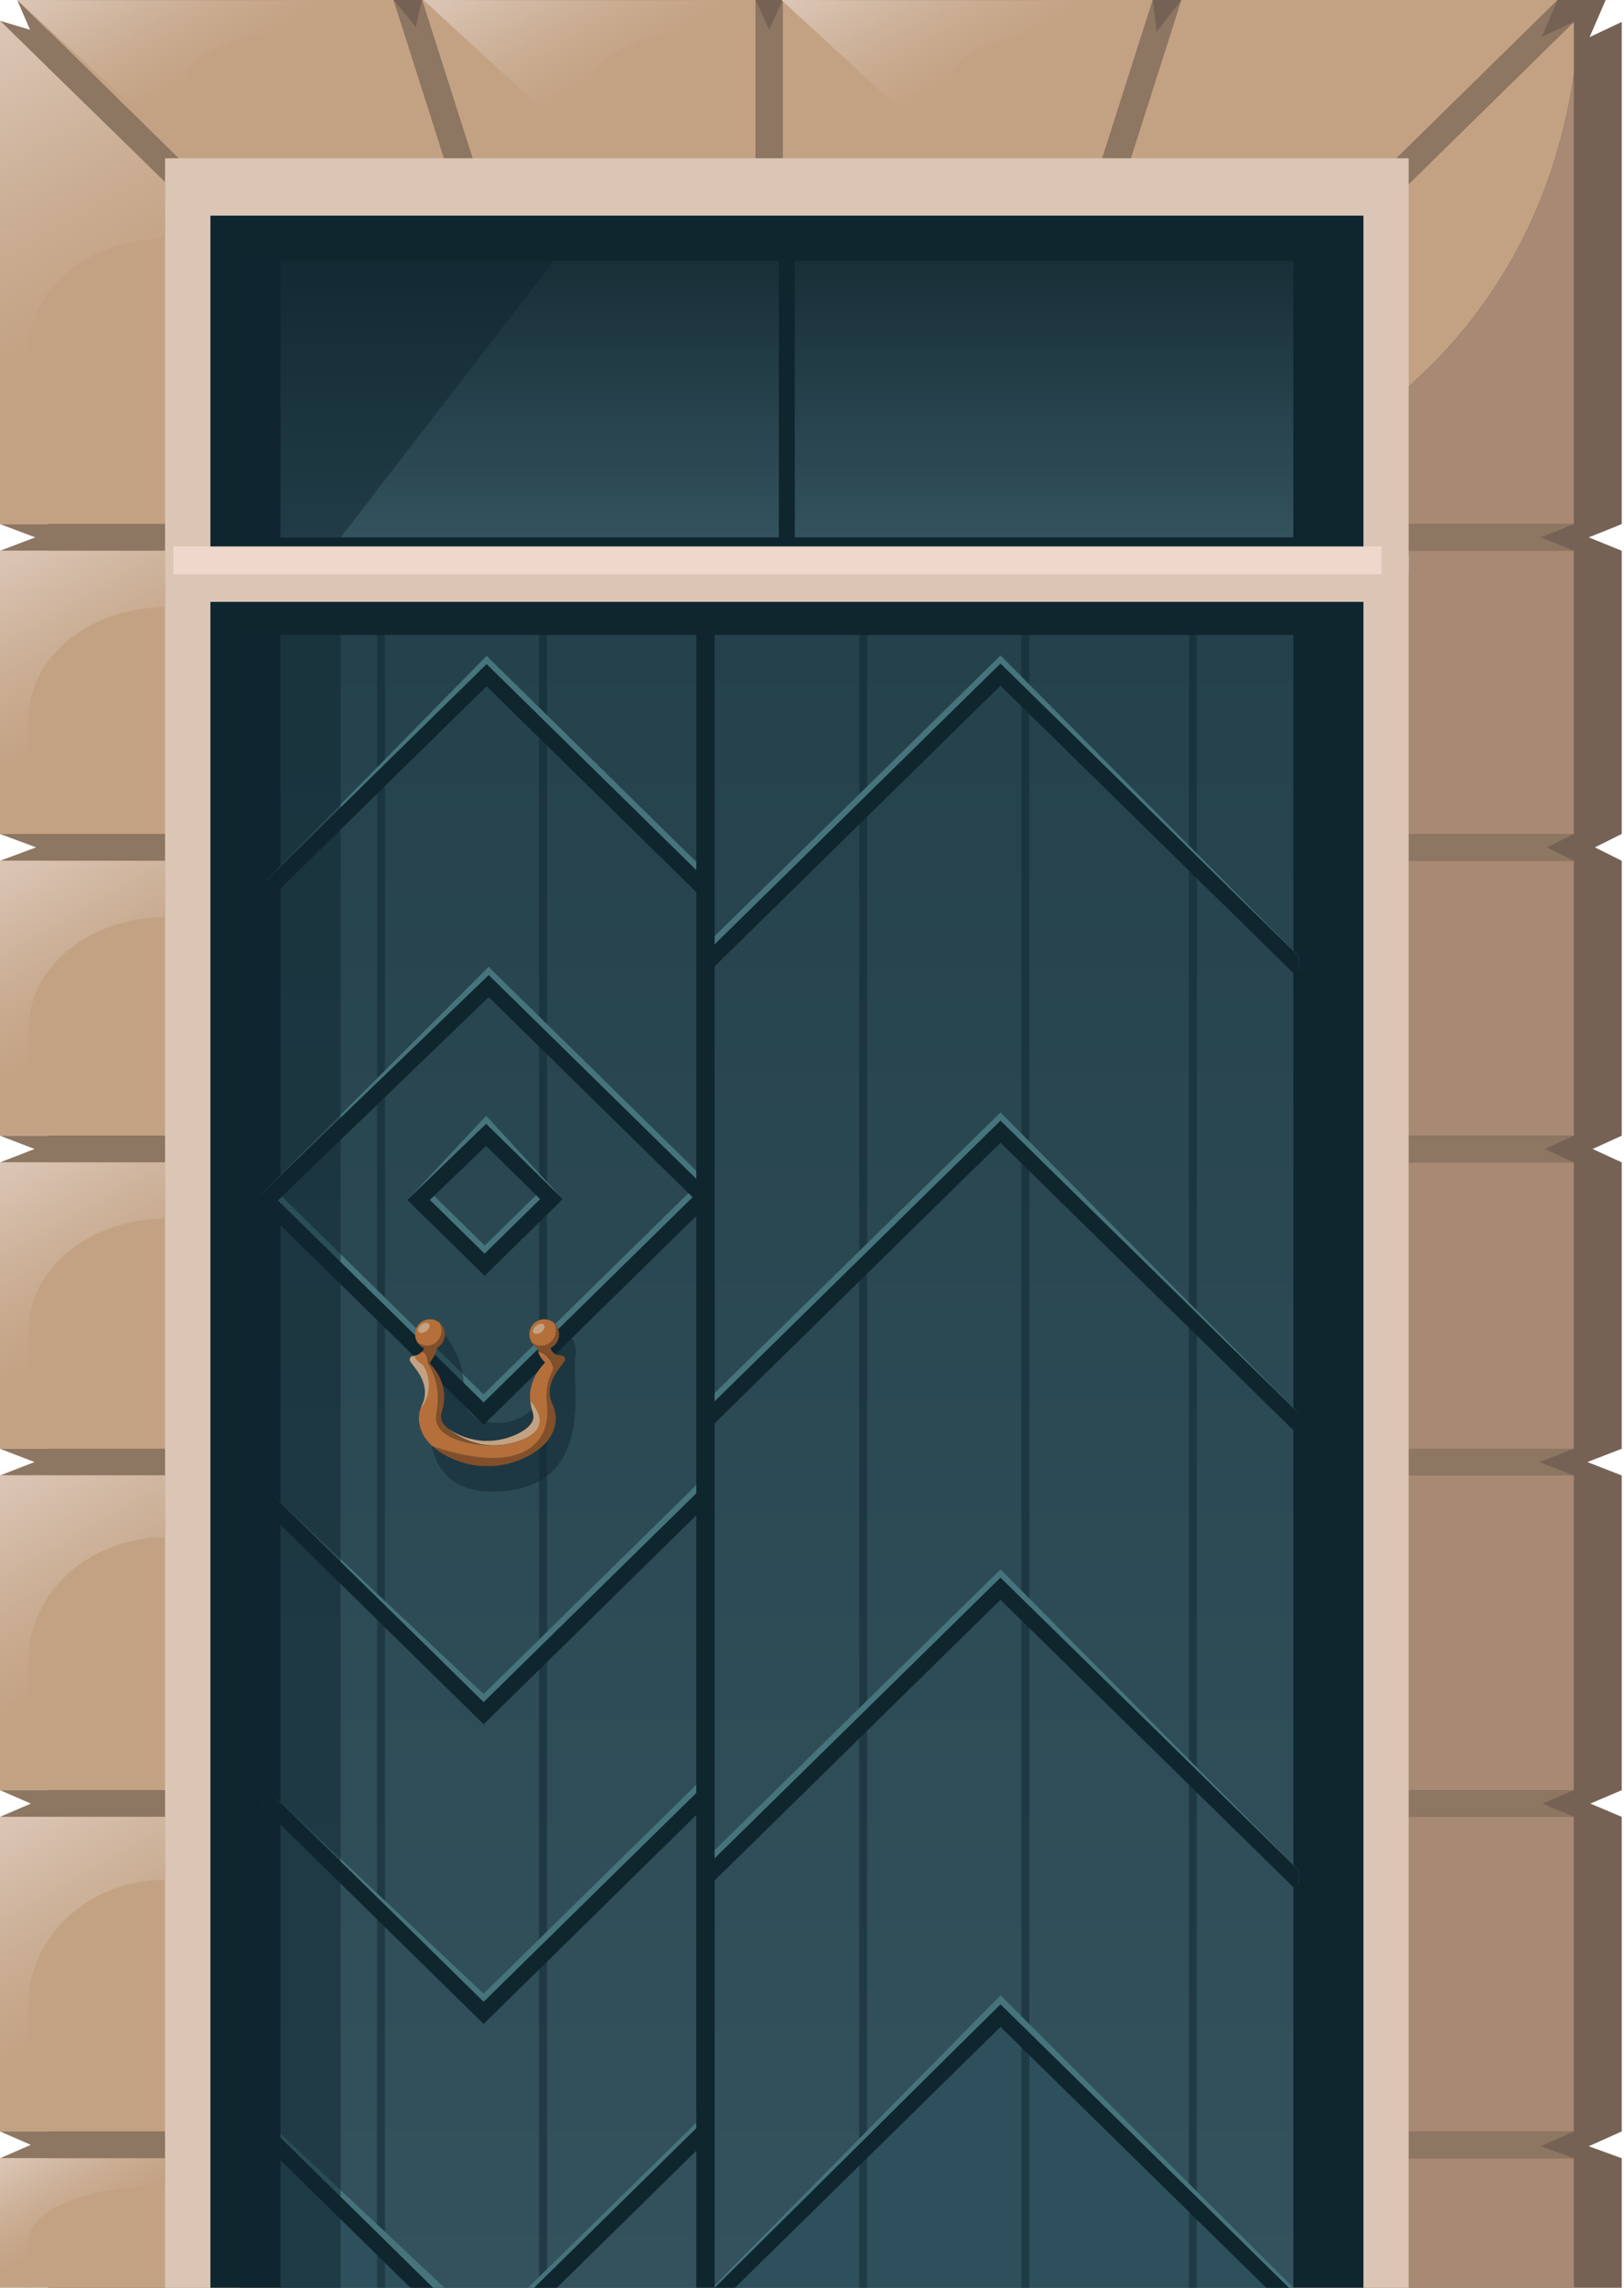 <?xml version="1.0" encoding="UTF-8"?> <svg xmlns="http://www.w3.org/2000/svg" width="662" height="932" viewBox="0 0 662 932" fill="none"> <path d="M647.984 15.125L654.532 0H501.084L491.001 13.021L489.495 0H338.654H338.133L338.48 0.341L333.091 12.111L327.586 0H191.639L189.089 11.031L179.991 0H26.601L31.816 12.111L19.531 8.472V180.816V213.511L33.961 218.913L19.531 224.371V330.985V339.741L34.25 345.2L19.531 350.659V457.272V462.674L33.613 468.075L19.531 473.534V580.204V590.212L33.613 595.613L19.531 601.072V718.318V729.292L32.106 734.751L19.531 740.153V859.332V868.316L32.106 873.775L19.531 879.233V930.976V932H86.868H105.295H117.001H133.864H158.434H173.211H176.456H186.887H196.101H200.795H234.752H237.244H239.33H242.576H246.458H303.364H310.839H319.068H369.773H373.076H405.585H435.892H439.137H504.156H507.401H535.738H544.951H546.748H575.316H593.802H661.08V879.233L647.636 874.344L661.08 868.316V740.153L648.274 734.751L661.08 729.292V601.072L647.057 595.613L661.08 590.212V473.534L649.201 468.075L661.08 462.674V350.659L650.128 345.2L661.08 339.741V224.371L647.636 218.913L661.08 213.511V30.25V8.927L647.984 15.125Z" fill="#766255"></path> <path d="M329.67 473.533H0V590.211H333.205C330.249 550.409 328.858 511.061 329.67 473.533Z" fill="#C3A283"></path> <path d="M428.298 224.371H0V339.798H345.721C360.498 283.392 386.459 241.429 428.298 224.371Z" fill="#C3A283"></path> <path d="M0 350.658V462.673H329.959C331.292 422.132 335.407 384.149 343.114 350.658H0Z" fill="#C3A283"></path> <path d="M641.549 30.25V8.927L563.608 85.404L555.785 77.728L634.943 0H481.495L450.261 97.857L439.714 94.616L469.905 0H319.065V98.994H307.997V0H172.049L202.241 94.616L191.694 97.857L160.46 0H7.012L86.228 77.671L78.404 85.348L0 8.472V213.511H466.486C596.117 176.552 632.683 91.147 641.549 30.25Z" fill="#C3A283"></path> <path d="M0 601.072V729.293H348.793C342.708 687.614 337.551 644.229 334.074 601.072H0Z" fill="#C3A283"></path> <path d="M0 740.152V868.316H372.783C365.192 829.765 357.311 786.152 350.415 740.152H0Z" fill="#C3A283"></path> <path d="M0 879.234V932.001H386.054C382.577 916.023 378.81 898.339 374.985 879.234H0Z" fill="#C3A283"></path> <path d="M333.201 590.213H641.545V473.535H329.666C328.855 511.006 330.245 550.411 333.201 590.213Z" fill="#A78974"></path> <path d="M345.719 339.741H641.546V224.314H428.296C386.457 241.373 360.496 283.336 345.719 339.741Z" fill="#A78974"></path> <path d="M329.953 462.673H641.543V350.658H343.107C335.4 384.149 331.344 422.189 329.953 462.673Z" fill="#A78974"></path> <path d="M466.484 213.511H641.547V30.25C632.739 91.148 596.115 176.552 466.484 213.511Z" fill="#A78974"></path> <path d="M348.781 729.293H641.538V601.072H334.062C337.539 644.229 342.755 687.614 348.781 729.293Z" fill="#A78974"></path> <path d="M372.774 868.316H641.54V740.152H350.406C357.302 786.152 365.125 829.765 372.774 868.316Z" fill="#A78974"></path> <path d="M386.048 932.001H641.543V879.234H374.922C378.746 898.339 382.513 916.023 385.99 932.001H386.048Z" fill="#A78974"></path> <path d="M319.126 98.994V0L313.563 12.111L308 0V98.994H319.126Z" fill="#8D7662"></path> <path d="M641.549 213.512H0L14.371 218.913L0 224.372H641.549L628.105 218.913L641.549 213.512Z" fill="#8D7662"></path> <path d="M641.549 339.742H0L14.719 345.201L0 350.659H641.549L630.597 345.201L641.549 339.742Z" fill="#8D7662"></path> <path d="M641.549 462.674H0L14.082 468.076L0 473.534H641.549L629.67 468.076L641.549 462.674Z" fill="#8D7662"></path> <path d="M641.549 590.211H0L14.082 595.613L0 601.071H641.549L627.468 595.613L641.549 590.211Z" fill="#8D7662"></path> <path d="M0 879.234H641.549L628.105 874.344L641.549 868.316H0L12.575 873.775L0 879.234Z" fill="#8D7662"></path> <path d="M641.549 729.293H0L12.575 734.752L0 740.153H641.549L628.743 734.752L641.549 729.293Z" fill="#8D7662"></path> <path d="M563.604 85.404L641.545 8.927L628.391 15.125L634.939 0L555.781 77.671L563.604 85.404Z" fill="#8D7662"></path> <path d="M450.323 97.857L481.558 0L471.475 13.021L469.91 0L439.719 94.616L450.323 97.857Z" fill="#8D7662"></path> <path d="M86.228 77.671L7.012 0L12.227 12.111L0 8.472L78.404 85.404L86.228 77.671Z" fill="#8D7662"></path> <path d="M202.234 94.616L172.043 0L169.493 11.031L160.453 0L191.687 97.857L202.234 94.616Z" fill="#8D7662"></path> <path d="M574.216 226.191H67.281V932H574.216V226.191Z" fill="#DBC6B6"></path> <path d="M574.216 64.481H67.281V233.925H574.216V64.481Z" fill="#DBC6B6"></path> <path d="M555.787 245.182H85.766V931.999H555.787V245.182Z" fill="#0F262F"></path> <path d="M555.787 87.85H85.766V228.977H555.787V87.85Z" fill="#0F262F"></path> <path d="M114.344 932H167.367L114.344 879.973V932Z" fill="#2E505C"></path> <path d="M407.853 825.672L299.547 932.001H516.217L407.853 825.672Z" fill="#2E505C"></path> <path d="M525.431 932H527.228V258.658H114.344V870.932L176.581 932H217.724L284.597 866.383L289.175 870.875L226.938 932H290.334L407.853 816.63L525.431 932Z" fill="url(#paint0_linear_1015_433)"></path> <path d="M110.859 867.576L106.281 872.068L114.336 879.972V870.931L110.859 867.576Z" fill="#0F262F"></path> <path d="M284.591 866.383L217.719 932H226.933L289.169 870.875L284.591 866.383Z" fill="#0F262F"></path> <path d="M114.344 870.932V879.972L167.367 932H176.581L114.344 870.932Z" fill="#0F262F"></path> <path d="M516.212 932.001H525.426L407.848 816.631L290.328 932.001H299.542L407.848 825.672L516.212 932.001Z" fill="#0F262F"></path> <path d="M522.402 106.271H481.78H313.555H307.529H300.111H258.504H114.328V218.912H134.147H199.397H212.725H225.879H380.602H427.482H445.215H466.25H527.212V140.16V126.116V106.271H522.402Z" fill="url(#paint1_linear_1015_433)"></path> <path d="M323.99 94.332H317.5V222.552H323.99V94.332Z" fill="#0F262F"></path> <path opacity="0.49" d="M156.933 256.1H153.688V931.943H156.933V256.1Z" fill="#0F262F"></path> <path opacity="0.49" d="M222.98 256.1H219.734V931.943H222.98V256.1Z" fill="#0F262F"></path> <path opacity="0.49" d="M353.48 256.1H350.234V931.943H353.48V256.1Z" fill="#0F262F"></path> <path opacity="0.49" d="M419.605 256.1H416.359V931.943H419.605V256.1Z" fill="#0F262F"></path> <path opacity="0.49" d="M487.87 256.1H484.625V931.943H487.87V256.1Z" fill="#0F262F"></path> <path d="M291.482 484.452L199.17 393.873L105.641 487.295L197.084 577.021L291.482 484.395V484.452ZM199.17 402.914L282.268 484.452L197.084 568.037L113.174 485.703L199.112 402.914H199.17Z" fill="#46747C"></path> <path d="M229.411 488.489L198.177 454.543L166.016 488.887L197.54 516.464L229.411 488.546V488.489ZM198.177 463.527L220.256 485.191L197.598 507.423L175.345 485.589L198.235 463.584L198.177 463.527Z" fill="#46747C"></path> <path d="M110.859 608.807L106.281 613.299L197.145 699.158L289.167 608.807L284.589 604.258L197.145 690.117L110.859 608.807Z" fill="#46747C"></path> <path d="M284.589 726.336L197.145 812.195L110.859 730.885L106.281 735.377L197.145 821.236L289.167 730.885L284.589 726.336Z" fill="#46747C"></path> <path d="M284.594 760.339L289.172 764.831L407.85 648.381L529.543 767.731V762.045L407.85 639.34L284.594 760.339Z" fill="#46747C"></path> <path d="M284.594 574.122L289.172 578.671L407.85 462.221L528.21 580.32L529.543 575.885L407.85 453.18L284.594 574.122Z" fill="#46747C"></path> <path d="M407.85 267.018L284.594 387.96L289.172 392.452L407.85 276.002L529.543 395.409V389.666L407.85 267.018Z" fill="#46747C"></path> <path d="M198.353 276.228L284.581 360.894L289.158 356.345L198.353 267.188L107.953 359.188L110.851 362.088L198.353 276.228Z" fill="#46747C"></path> <path d="M197.134 580.374L103.953 488.942L199.221 397.227L291.533 487.805L197.134 580.431V580.374ZM113.225 488.999L197.134 571.333L282.319 487.748L199.221 406.211L113.283 488.999H113.225Z" fill="#0F262F"></path> <path d="M197.54 519.761L166.016 488.829L198.177 457.84L229.411 488.488L197.54 519.761ZM175.287 488.886L197.54 510.72L220.198 488.488L198.119 466.824L175.229 488.829L175.287 488.886Z" fill="#0F262F"></path> <path d="M197.145 702.455L106.281 613.297L110.859 608.805L197.145 693.414L284.589 607.611L289.167 612.103L197.145 702.455Z" fill="#0F262F"></path> <path d="M197.145 824.533L106.281 735.376L110.859 730.883L197.145 815.492L284.589 729.689L289.167 734.181L197.145 824.533Z" fill="#0F262F"></path> <path d="M283.83 864.735L215.219 932.001H217.711L289.161 861.664L283.83 864.735Z" fill="#46747C"></path> <path d="M114.328 869.227V870.762L176.565 932.001H181.201L114.328 869.227Z" fill="#46747C"></path> <path d="M525.426 932H527.222L407.848 812.877L290.328 932H291.313L407.848 816.459L525.426 932Z" fill="#46747C"></path> <path d="M289.156 768.184L284.578 763.636L407.835 642.693L529.527 762.044V771.084L407.835 651.734L289.156 768.184Z" fill="#0F262F"></path> <path d="M289.156 581.967L284.578 577.475L407.835 456.533L529.527 575.883L528.194 583.616L407.835 465.517L289.156 581.967Z" fill="#0F262F"></path> <path d="M289.156 395.805L284.578 391.314L407.835 270.314L529.527 389.665V398.705L407.835 279.355L289.156 395.805Z" fill="#0F262F"></path> <path d="M110.859 365.386L106.281 360.894L198.362 270.543L289.167 359.7L284.589 364.192L198.362 279.584L110.859 365.386Z" fill="#0F262F"></path> <path opacity="0.49" d="M225.762 106.271L138.897 218.912H97.406V106.271H225.762Z" fill="#0F262F"></path> <path opacity="0.49" d="M138.84 258.658H97.406V932H138.84V258.658Z" fill="#0F262F"></path> <path d="M291.304 256.1H283.828V931.943H291.304V256.1Z" fill="#0F262F"></path> <path opacity="0.49" d="M175.291 537.446C175.291 537.446 190.473 549.5 188.909 567.07C187.344 584.64 219.042 583.958 221.36 564.739C223.678 545.52 221.765 539.663 221.765 539.663C221.765 539.663 236.426 541.199 234.572 552.173C232.718 563.147 243.322 604.314 205.018 607.498C166.714 610.739 176.102 570.311 176.102 570.311L172.625 556.437L173.958 548.079L175.291 537.332V537.446Z" fill="#0F262F"></path> <path d="M227.448 552.116C226.868 551.889 226.289 551.718 225.825 551.263C225.362 550.865 224.956 550.41 224.666 549.842C224.377 549.216 224.087 548.534 223.971 547.795C223.913 547.397 223.855 547.056 223.797 546.658C223.797 546.316 223.797 545.805 223.797 545.577L218.64 545.293C218.64 546.032 218.64 546.544 218.698 547.169C218.698 547.738 218.872 548.307 218.987 548.875C219.103 549.444 219.277 550.012 219.451 550.524C220.668 550.695 222.522 551.377 224.029 553.481C224.377 553.993 224.724 554.618 225.072 555.3C225.42 556.04 225.536 556.494 225.594 556.893C225.941 559.338 220.088 559.963 221.305 571.278C222.696 584.299 215.626 602.153 176.453 589.246C178.597 591.236 180.973 592.658 183.349 593.795C185.783 594.932 188.217 595.785 190.824 596.411C192.099 596.695 193.432 596.922 194.765 597.093C195.46 597.15 196.098 597.207 196.793 597.263H200.676C201.371 597.263 202.066 597.15 202.704 597.093C204.037 596.922 205.369 596.695 206.644 596.411C209.194 595.785 211.686 594.932 214.12 593.795C216.496 592.601 218.872 591.179 221.016 589.246C223.16 587.313 225.188 584.697 226.115 581.286C226.579 579.58 226.695 577.76 226.405 576.054C226.289 575.202 226.057 574.406 225.825 573.609C225.709 573.211 225.536 572.87 225.362 572.472L225.072 571.733C224.319 570.198 224.029 568.549 224.087 566.843C224.087 565.137 224.608 563.318 225.42 561.555C225.825 560.645 226.289 559.792 226.868 558.939C227.158 558.485 227.448 558.087 227.738 557.689C228.027 557.291 228.375 556.836 228.607 556.551L230.056 554.618C230.693 553.765 230.229 552.514 229.186 552.344L227.622 552.003L227.448 552.116Z" fill="#81502B"></path> <path d="M213.242 586.401C223.209 582.251 220.544 575.598 216.139 570.48C216.255 571.902 216.545 573.323 216.951 574.688L217.125 575.2C217.241 575.598 217.356 576.11 217.356 576.11C217.356 576.451 217.472 576.735 217.472 577.019C217.472 577.588 217.356 578.157 217.183 578.668C216.777 579.692 215.908 580.886 214.575 581.909C213.242 582.99 211.619 583.9 209.881 584.639C208.143 585.378 206.23 586.003 204.318 586.401C203.391 586.572 202.406 586.743 201.478 586.856C201.015 586.856 200.551 586.913 200.088 586.97H197.132C196.669 586.97 196.205 586.97 195.742 586.856C194.814 586.743 193.887 586.629 192.902 586.401C190.99 586.003 189.135 585.378 187.397 584.639C185.659 583.9 184.036 582.933 182.703 581.909C182.703 581.909 195.22 593.907 213.3 586.345L213.242 586.401Z" fill="#C3A283"></path> <path d="M175.291 575.541C174.19 578.1 172.799 579.919 172.161 579.635C171.524 579.351 171.872 577.076 172.973 574.518C174.074 571.959 175.464 570.139 176.102 570.424C176.739 570.708 176.392 572.983 175.291 575.541Z" fill="#C3A283"></path> <path d="M225.469 556.948C225.469 556.55 225.237 556.096 224.947 555.356C224.657 554.674 224.31 554.049 223.904 553.537C222.397 551.433 220.543 550.751 219.326 550.58C219.558 551.149 219.79 551.774 220.079 552.343C220.601 553.366 221.354 554.276 222.224 555.072C221.123 556.152 220.311 557.176 219.558 558.256C217.993 560.417 216.892 563.089 216.313 565.932C216.023 567.411 215.965 568.946 216.081 570.481C220.485 575.599 223.151 582.251 213.184 586.402C208.664 588.279 204.491 588.961 200.783 588.904C200.783 588.904 175.575 588.62 178.009 575.826C180.443 562.976 174.474 555.356 174.474 555.356C174.474 555.129 174.474 554.901 174.474 554.674C174.184 551.774 173.083 550.808 171.982 550.58C171.75 550.864 171.518 551.092 171.287 551.262C170.881 551.66 170.244 551.888 169.664 552.115L168.969 552.229C169.143 553.082 169.722 554.219 171.403 555.3L171.982 552.57L171.055 557.119C171.576 556.948 172.098 556.721 172.62 556.494C175.343 560.133 175.981 568.605 171.461 573.609C171.229 574.405 170.997 575.201 170.881 576.054C170.649 577.759 170.765 579.579 171.229 581.285C172.156 584.696 174.184 587.312 176.328 589.245C215.559 602.153 224.368 585.72 222.977 572.699C221.76 561.384 225.874 559.28 225.527 556.835L225.469 556.948Z" fill="#B46F3A"></path> <path d="M182.64 581.968C181.308 580.887 180.438 579.75 180.033 578.727C179.859 578.215 179.743 577.703 179.743 577.078C179.743 576.793 179.743 576.452 179.859 576.168L179.975 575.656C180.091 575.258 180.207 574.746 180.207 574.746C180.38 574.007 180.612 573.325 180.728 572.586L181.018 570.368C181.018 569.629 181.018 568.89 181.018 568.151C181.018 567.411 180.844 566.672 180.786 565.933C180.265 563.033 179.106 560.418 177.541 558.257C176.788 557.233 176.034 556.267 175.165 555.357C175.745 554.277 176.498 553.31 177.019 552.343C177.599 551.206 178.005 550.069 178.236 548.932C178.352 548.363 178.468 547.795 178.526 547.226C178.526 546.601 178.642 546.146 178.584 545.35L173.427 545.634C173.427 545.634 173.427 546.316 173.427 546.714C173.427 547.112 173.311 547.51 173.253 547.851C173.079 548.591 172.847 549.273 172.557 549.898C172.441 550.183 172.268 550.41 172.094 550.638C173.195 550.865 174.296 551.889 174.586 554.732C174.586 554.959 174.586 555.13 174.586 555.414C174.586 555.414 180.554 563.033 178.12 575.884C175.687 588.677 200.836 588.962 200.894 588.962C189.768 588.791 182.698 582.025 182.698 582.025L182.64 581.968Z" fill="#81502B"></path> <path d="M171.927 572.528L171.521 573.665C176.041 568.661 175.404 560.189 172.68 556.55C172.332 556.038 171.927 555.64 171.463 555.356C169.783 554.218 169.203 553.138 169.029 552.285L168.16 552.456C167.117 552.683 166.654 553.877 167.291 554.73L168.74 556.663C168.971 556.948 169.319 557.403 169.609 557.801C169.899 558.199 170.188 558.654 170.478 559.052C171.058 559.904 171.521 560.757 171.927 561.667C172.738 563.43 173.202 565.249 173.202 566.955C173.26 568.661 172.97 570.31 172.217 571.845L171.927 572.584V572.528Z" fill="#C3A283"></path> <path d="M179.176 538.867C179.756 539.777 180.045 540.857 180.045 542.051C180.045 545.463 177.322 548.192 173.961 548.192C172.512 548.192 171.121 547.681 170.078 546.771C171.121 548.534 173.091 549.728 175.293 549.728C178.655 549.728 181.378 546.998 181.378 543.587C181.378 541.71 180.509 540.004 179.176 538.867Z" fill="#81502B"></path> <path d="M180.04 542.051C180.04 540.914 179.692 539.833 179.17 538.867C178.127 537.957 176.794 537.445 175.288 537.445C171.927 537.445 169.203 540.175 169.203 543.586C169.203 544.723 169.551 545.804 170.072 546.77C171.115 547.68 172.448 548.192 173.955 548.192C177.316 548.192 180.04 545.463 180.04 542.051Z" fill="#B46F3A"></path> <path d="M225.707 538.867C226.287 539.777 226.577 540.857 226.577 542.051C226.577 545.463 223.853 548.192 220.492 548.192C219.043 548.192 217.652 547.681 216.609 546.771C217.652 548.534 219.623 549.728 221.825 549.728C225.186 549.728 227.909 546.998 227.909 543.587C227.909 541.71 227.04 540.004 225.707 538.867Z" fill="#81502B"></path> <path d="M226.633 542.051C226.633 540.914 226.286 539.833 225.764 538.867C224.721 538.014 223.388 537.445 221.881 537.445C218.52 537.445 215.797 540.175 215.797 543.586C215.797 544.723 216.145 545.861 216.666 546.77C217.709 547.623 219.042 548.192 220.549 548.192C223.91 548.192 226.633 545.463 226.633 542.051Z" fill="#B46F3A"></path> <path d="M174.938 539.379C175.46 540.118 174.938 541.426 173.721 542.279C172.504 543.132 171.114 543.245 170.592 542.506C170.07 541.767 170.592 540.459 171.809 539.606C173.026 538.753 174.417 538.64 174.938 539.379Z" fill="#C3A283"></path> <path d="M221.813 539.777C222.335 540.516 221.813 541.824 220.596 542.677C219.379 543.53 217.989 543.644 217.467 542.905C216.945 542.165 217.467 540.858 218.684 540.005C219.901 539.152 221.292 539.038 221.813 539.777Z" fill="#C3A283"></path> <path d="M563.15 222.609H70.703V233.925H563.15V222.609Z" fill="#EDD8CB"></path> <path d="M11.648 861.663V816.573C11.648 788.541 36.566 765.796 67.336 765.796V740.152H0V859.332L11.648 861.663Z" fill="url(#paint2_linear_1015_433)"></path> <path d="M11.648 932.001V912.441C11.648 900.273 36.566 890.379 67.336 890.379V879.234H0V930.977L11.648 932.001Z" fill="url(#paint3_linear_1015_433)"></path> <path d="M75.395 53.164V33.605C75.395 21.436 100.313 11.543 131.084 11.543V0.398L7.016 0L63.805 52.141L75.453 53.164H75.395Z" fill="url(#paint4_linear_1015_433)"></path> <path d="M241.004 53.164V33.605C241.004 21.436 265.922 11.543 296.693 11.543V0.398L172.625 0L229.357 52.141L241.004 53.164Z" fill="url(#paint5_linear_1015_433)"></path> <path d="M386.926 53.164V33.605C386.926 21.436 411.844 11.543 442.615 11.543V0.398L318.547 0L375.279 52.141L386.926 53.164Z" fill="url(#paint6_linear_1015_433)"></path> <path d="M11.648 720.593V676.242C11.648 648.665 36.566 626.262 67.336 626.262V601.016H0V718.262L11.648 720.536V720.593Z" fill="url(#paint7_linear_1015_433)"></path> <path d="M11.648 582.25V541.936C11.648 516.861 36.566 496.505 67.336 496.505V473.533H0V580.203L11.648 582.307V582.25Z" fill="url(#paint8_linear_1015_433)"></path> <path d="M11.648 459.375V419.061C11.648 393.986 36.566 373.63 67.336 373.63V350.658H0V457.328L11.648 459.432V459.375Z" fill="url(#paint9_linear_1015_433)"></path> <path d="M11.648 333.088V292.774C11.648 267.699 36.566 247.343 67.336 247.343V224.371H0V331.041L11.648 333.145V333.088Z" fill="url(#paint10_linear_1015_433)"></path> <path d="M11.648 182.921V142.607C11.648 117.531 36.566 97.175 67.336 97.175V74.203L0 8.473V180.817L11.648 182.921Z" fill="url(#paint11_linear_1015_433)"></path> <defs> <linearGradient id="paint0_linear_1015_433" x1="320.815" y1="258.658" x2="320.815" y2="932" gradientUnits="userSpaceOnUse"> <stop stop-color="#25424C"></stop> <stop offset="1" stop-color="#33525D"></stop> </linearGradient> <linearGradient id="paint1_linear_1015_433" x1="320.799" y1="106.271" x2="320.799" y2="218.912" gradientUnits="userSpaceOnUse"> <stop stop-color="#182F37"></stop> <stop offset="1" stop-color="#33525D"></stop> </linearGradient> <linearGradient id="paint2_linear_1015_433" x1="-1.043" y1="740.778" x2="53.865" y2="837.717" gradientUnits="userSpaceOnUse"> <stop stop-color="#DBC6B6"></stop> <stop offset="0.48" stop-color="#CAAD93"></stop> <stop offset="0.79" stop-color="#C3A283"></stop> </linearGradient> <linearGradient id="paint3_linear_1015_433" x1="13.792" y1="871.388" x2="39.304" y2="916.329" gradientUnits="userSpaceOnUse"> <stop stop-color="#DBC6B6"></stop> <stop offset="0.48" stop-color="#CAAD93"></stop> <stop offset="0.79" stop-color="#C3A283"></stop> </linearGradient> <linearGradient id="paint4_linear_1015_433" x1="53.49" y1="-26.326" x2="92.912" y2="43.292" gradientUnits="userSpaceOnUse"> <stop stop-color="#DBC6B6"></stop> <stop offset="0.48" stop-color="#CAAD93"></stop> <stop offset="0.79" stop-color="#C3A283"></stop> </linearGradient> <linearGradient id="paint5_linear_1015_433" x1="219.042" y1="-26.326" x2="258.463" y2="43.292" gradientUnits="userSpaceOnUse"> <stop stop-color="#DBC6B6"></stop> <stop offset="0.48" stop-color="#CAAD93"></stop> <stop offset="0.79" stop-color="#C3A283"></stop> </linearGradient> <linearGradient id="paint6_linear_1015_433" x1="365.022" y1="-26.326" x2="404.443" y2="43.292" gradientUnits="userSpaceOnUse"> <stop stop-color="#DBC6B6"></stop> <stop offset="0.48" stop-color="#CAAD93"></stop> <stop offset="0.79" stop-color="#C3A283"></stop> </linearGradient> <linearGradient id="paint7_linear_1015_433" x1="-0.637" y1="601.414" x2="53.483" y2="696.918" gradientUnits="userSpaceOnUse"> <stop stop-color="#DBC6B6"></stop> <stop offset="0.48" stop-color="#CAAD93"></stop> <stop offset="0.79" stop-color="#C3A283"></stop> </linearGradient> <linearGradient id="paint8_linear_1015_433" x1="1.681" y1="472.567" x2="51.184" y2="559.864" gradientUnits="userSpaceOnUse"> <stop stop-color="#DBC6B6"></stop> <stop offset="0.48" stop-color="#CAAD93"></stop> <stop offset="0.79" stop-color="#C3A283"></stop> </linearGradient> <linearGradient id="paint9_linear_1015_433" x1="1.681" y1="349.692" x2="51.184" y2="436.989" gradientUnits="userSpaceOnUse"> <stop stop-color="#DBC6B6"></stop> <stop offset="0.48" stop-color="#CAAD93"></stop> <stop offset="0.79" stop-color="#C3A283"></stop> </linearGradient> <linearGradient id="paint10_linear_1015_433" x1="1.681" y1="223.404" x2="51.183" y2="310.702" gradientUnits="userSpaceOnUse"> <stop stop-color="#DBC6B6"></stop> <stop offset="0.48" stop-color="#CAAD93"></stop> <stop offset="0.79" stop-color="#C3A283"></stop> </linearGradient> <linearGradient id="paint11_linear_1015_433" x1="-27.294" y1="23.939" x2="50.367" y2="160.997" gradientUnits="userSpaceOnUse"> <stop stop-color="#DBC6B6"></stop> <stop offset="0.48" stop-color="#CAAD93"></stop> <stop offset="0.79" stop-color="#C3A283"></stop> </linearGradient> </defs> </svg> 